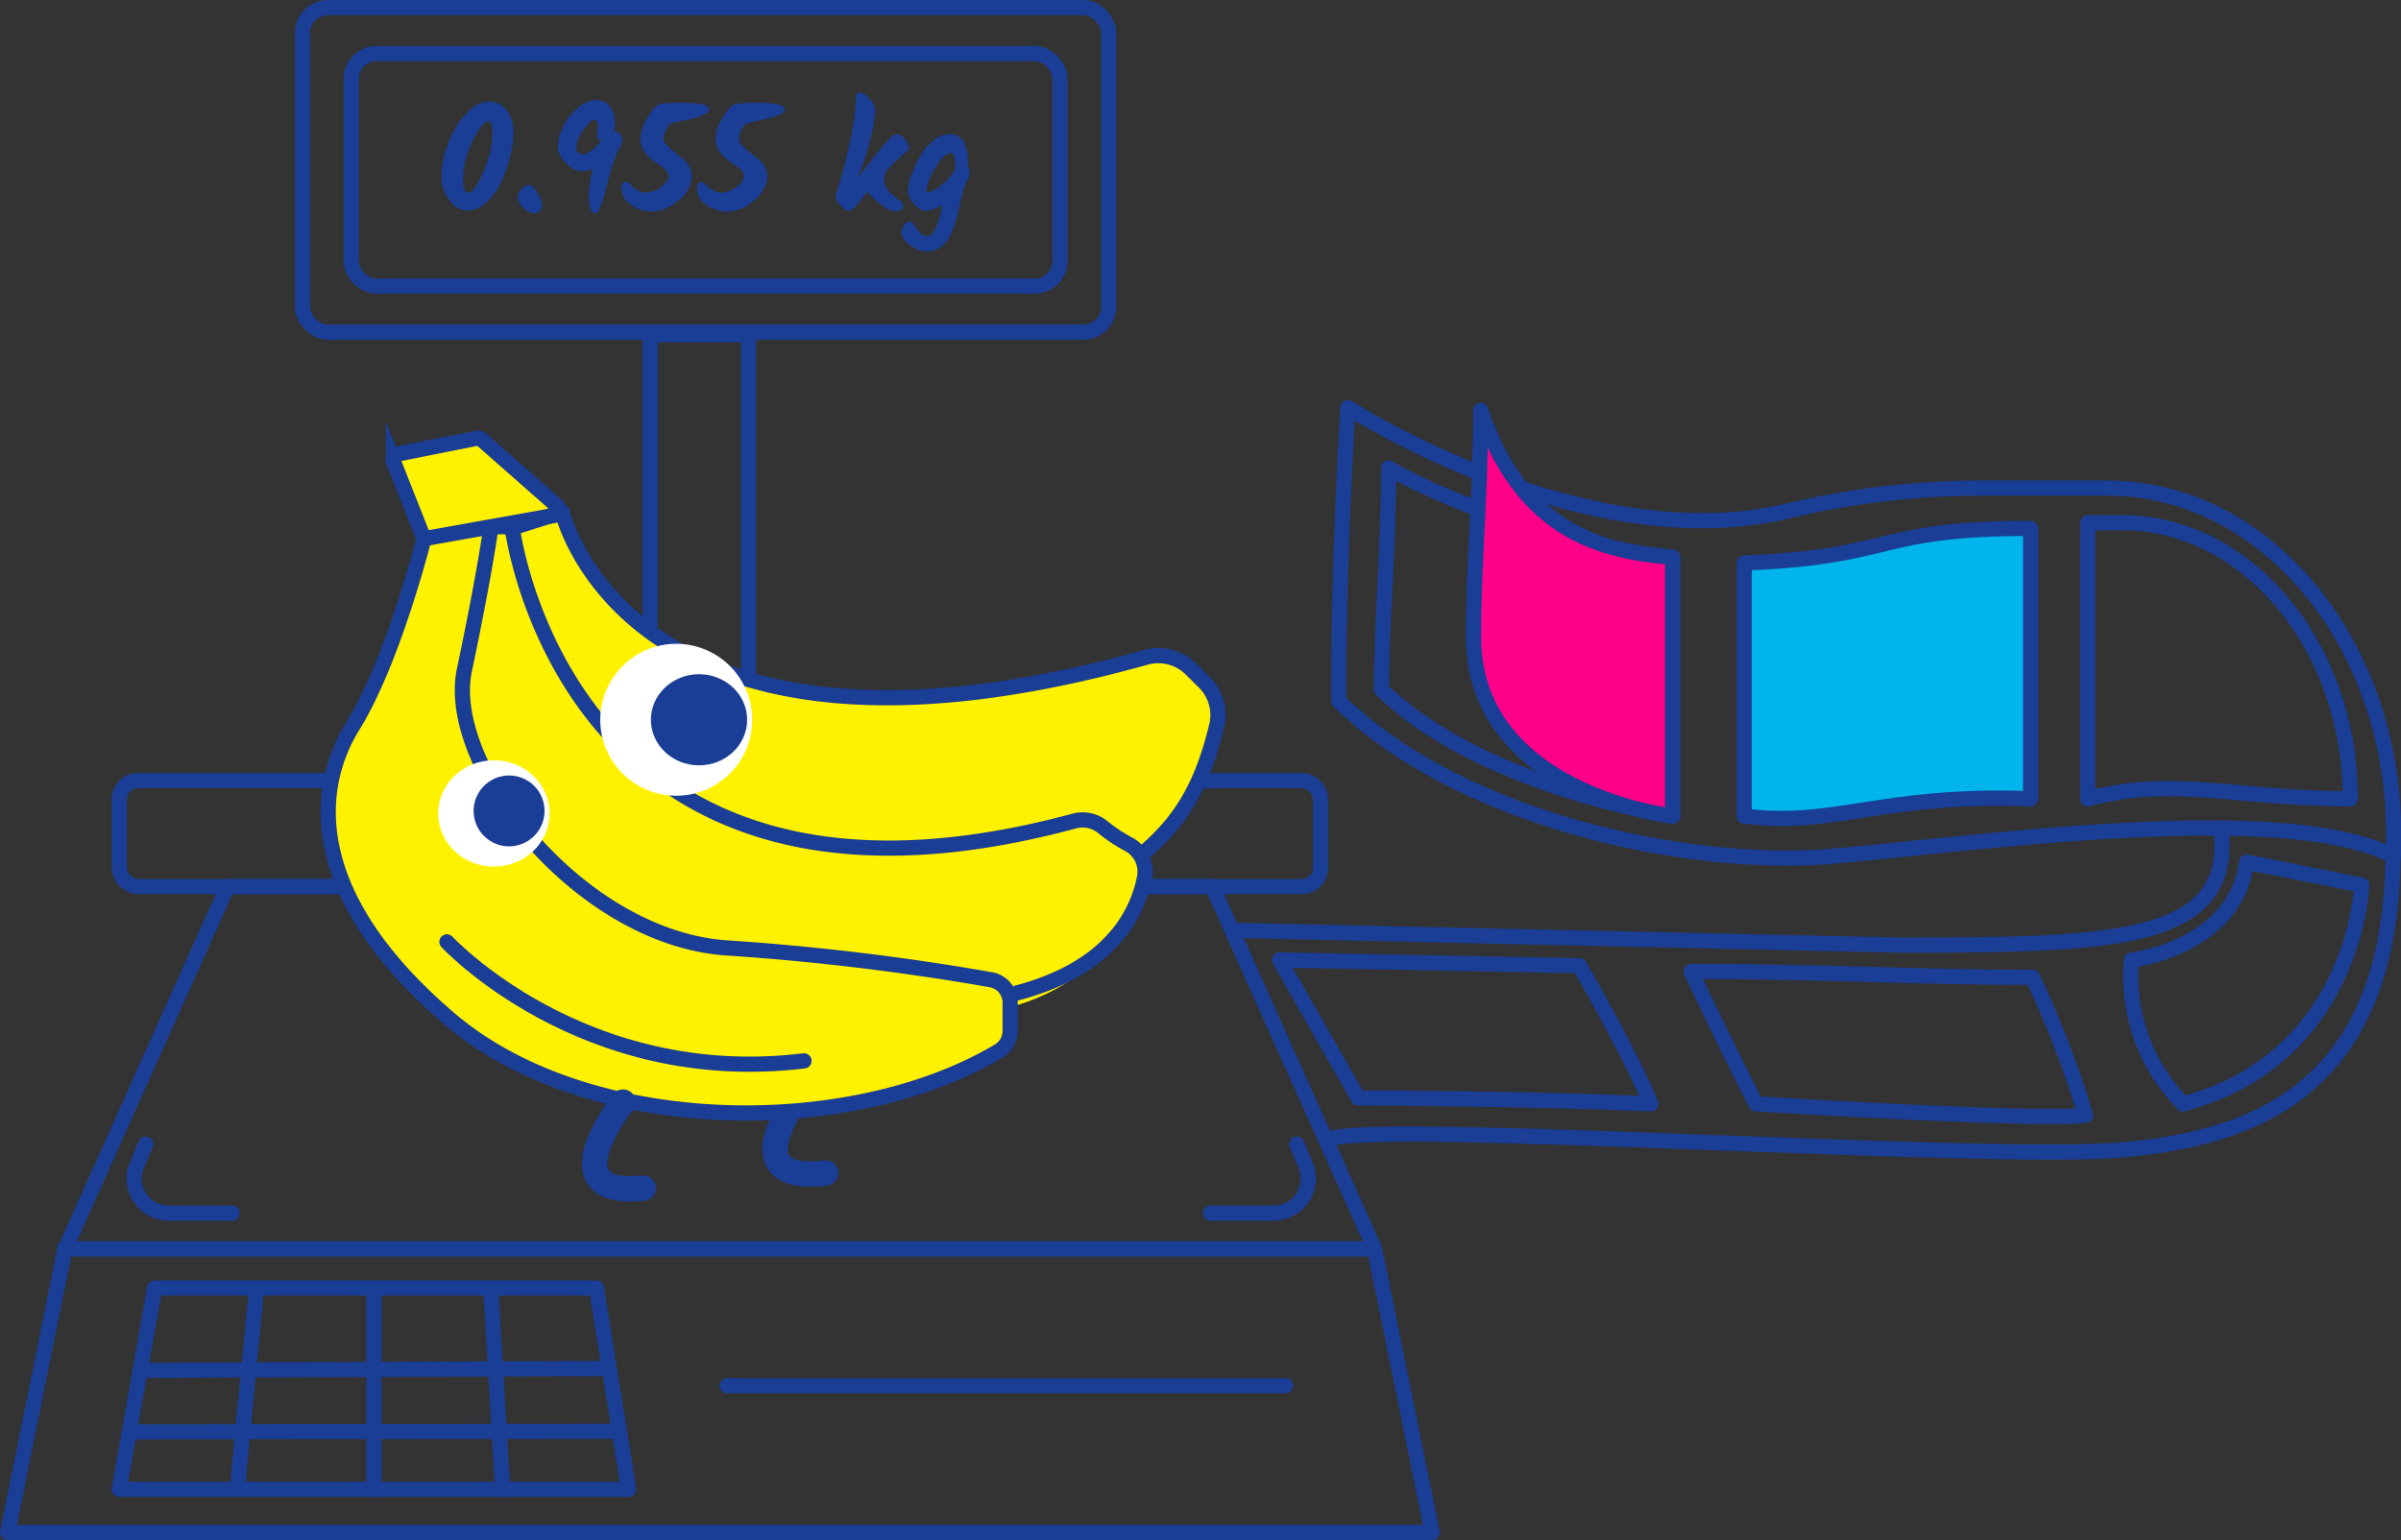 <svg xmlns="http://www.w3.org/2000/svg" viewBox="0 0 474 304.13"><rect x="0" y="0" width="474" height="304.13" fill="#333333" stroke="none"/><defs><style>.cls-1,.cls-6,.cls-7{fill:none;}.cls-1,.cls-2,.cls-3,.cls-6,.cls-7{stroke:#1a3d95;}.cls-1,.cls-2,.cls-3,.cls-7{stroke-linecap:round;stroke-linejoin:round;}.cls-1,.cls-2,.cls-3,.cls-6{stroke-width:3px;}.cls-2{fill:#ff0089;}.cls-3{fill:#00b4ec;}.cls-4{fill:#1a3d95;}.cls-5{fill:#fff200;}.cls-6{stroke-miterlimit:10;}.cls-7{stroke-width:5px;}.cls-8{fill:#fff;}</style></defs><g id="Vrstva_2" data-name="Vrstva 2"><g id="Vrstva_1-2" data-name="Vrstva 1"><rect class="cls-1" x="69.32" y="10.58" width="139.94" height="45.93" rx="5.01"/><rect class="cls-1" x="59.71" y="1.5" width="159.17" height="64.09" rx="5.01"/><rect class="cls-1" x="128.35" y="66.1" width="19.41" height="88.13"/><polygon class="cls-1" points="271.37 246.63 12.86 246.63 44.91 175.06 239.33 175.06 271.37 246.63"/><rect class="cls-1" x="23.55" y="154.16" width="237.15" height="20.91" rx="3.65"/><polyline class="cls-1" points="271.37 246.72 282.74 302.63 1.5 302.63 12.86 246.41"/><polygon class="cls-1" points="124.1 294.11 23.53 294.11 30.54 254.34 117.75 254.34 124.1 294.11"/><line class="cls-1" x1="143.54" y1="273.66" x2="253.76" y2="273.66"/><line class="cls-1" x1="73.81" y1="254.84" x2="73.81" y2="294.11"/><line class="cls-1" x1="50.6" y1="254.84" x2="46.95" y2="292.98"/><line class="cls-1" x1="96.95" y1="255.48" x2="99.22" y2="294.11"/><line class="cls-1" x1="119.68" y1="270.25" x2="27.87" y2="270.62"/><line class="cls-1" x1="121.98" y1="282.65" x2="26.5" y2="282.75"/><path class="cls-1" d="M266.12,80.49s46.74,30.24,87.15,20.34a165.26,165.26,0,0,1,39.38-4.44H416c31.23,0,56.54,30.53,56.54,68.18h0v4.55c-21.37-11.37-83.87-2.28-111.2,0s-72.56-6.82-97.06-30.68C264.24,108.89,266.12,80.49,266.12,80.49Z"/><path class="cls-1" d="M472.42,168c0,47.07-27.33,56.82-53.63,59.09s-144.63-5.68-155.94-2.27"/><path class="cls-1" d="M243.37,183.72l131.74,2.92c41.79,0,65.35-.48,63.46-22.07"/><path class="cls-1" d="M330.2,161.16s-37.69-5.68-57.48-25c0-13.63,1.41-27.27,1.41-43.74,14.61,8.52,41,16.47,56.07,17.61Z"/><path class="cls-2" d="M330.2,161.16s-40.08-4.54-39.3-36.36c0-13.63,1.41-27.27,1.41-43.75,8,23.3,22.82,27.84,37.89,29Z"/><path class="cls-3" d="M400.88,157.75c-29.21-1.13-38.64,5.69-56.54,3.41v-50c30.15-1.14,25.44-6.82,56.54-6.82Z"/><path class="cls-1" d="M464,157.75c-22.62,0-34.87-4.54-51.83,0V103.21h6.6c25,0,45.23,24.42,45.23,54.54Z"/><path class="cls-4" d="M98.87,36.08A12.86,12.86,0,0,1,96,40a5.39,5.39,0,0,1-3.73,1.6,4.44,4.44,0,0,1-3.57-2.1A7.45,7.45,0,0,1,87.12,35,18.4,18.4,0,0,1,88,29.72a20.35,20.35,0,0,1,2.18-4.91,13.31,13.31,0,0,1,3-3.43,5.22,5.22,0,0,1,3.22-1.32A4.52,4.52,0,0,1,100,21.7a7.26,7.26,0,0,1,1.36,4.71,18.65,18.65,0,0,1-.7,4.7A27.72,27.72,0,0,1,98.87,36.08ZM97.21,26.7c0-1.86-.27-2.79-.8-2.79-.33,0-.77.35-1.32,1a17.08,17.08,0,0,0-1.65,2.62A19.36,19.36,0,0,0,92,31.26a15.08,15.08,0,0,0-.59,4c0,1.88.32,2.82,1,2.82s1.17-.65,1.94-1.95a23.14,23.14,0,0,0,2-4.71A16,16,0,0,0,97.21,26.7Z"/><path class="cls-4" d="M105.47,42.17a3.21,3.21,0,0,1-2.1-1.14,3.16,3.16,0,0,1-1.16-2,2.56,2.56,0,0,1,.73-1.68,2,2,0,0,1,1.49-.83c.5,0,1.06.55,1.69,1.64a5.74,5.74,0,0,1,.94,2.5,1.44,1.44,0,0,1-.54,1A1.54,1.54,0,0,1,105.47,42.17Z"/><path class="cls-4" d="M122.88,27.47a3.48,3.48,0,0,1-.73,1.94c-.59,1.43-1,2.48-1.21,3.15s-.57,1.93-1.06,3.8-.91,3.3-1.26,4.28-.71,1.47-1.06,1.47c-.88,0-1.32-1.11-1.32-3.35a24.07,24.07,0,0,1,.76-5.44,6.37,6.37,0,0,1-2.29.5,4.33,4.33,0,0,1-3-1.66,4.63,4.63,0,0,1-1.59-3,9.37,9.37,0,0,1,1.14-4.32,11.32,11.32,0,0,1,2.92-3.63,5.64,5.64,0,0,1,3.55-1.43,3.11,3.11,0,0,1,2.74,1.38,5.41,5.41,0,0,1,.94,3.12,7.07,7.07,0,0,1-.15,1.62,1.63,1.63,0,0,1,1.47,1.15A.56.56,0,0,1,122.88,27.47Zm-5-.41.12-2a2.55,2.55,0,0,0-.21-1c-.13-.32-.28-.48-.44-.48-.47,0-1.19.7-2.17,2.11a6.75,6.75,0,0,0-1.47,3.56,1.15,1.15,0,0,0,.39.83,1.37,1.37,0,0,0,1,.38,2.49,2.49,0,0,0,1.31-.49,6.08,6.08,0,0,0,1.16-.92c.27-.3.67-.74,1.18-1.33C118.16,27.59,117.88,27.37,117.88,27.06Z"/><path class="cls-4" d="M134.64,20.29q5.38,0,5.39,1.3c0,.37-.31.69-.91,1a12.94,12.94,0,0,1-2.64.88L134,24l-1.45.34c-.36.08-.7.49-1.05,1.22a4.36,4.36,0,0,0-.51,1.7,2.07,2.07,0,0,0,.57,1.3,9.42,9.42,0,0,0,1.4,1.32q.83.64,1.65,1.35a4.65,4.65,0,0,1,2,3.41,6.37,6.37,0,0,1-2.64,4.9,8.07,8.07,0,0,1-5.16,2.22,6.9,6.9,0,0,1-4.31-1.37,3.91,3.91,0,0,1-1.78-3.1,2.1,2.1,0,0,1,.21-1,.63.63,0,0,1,.56-.41,1.51,1.51,0,0,1,.91.53,4.85,4.85,0,0,0,3.09,1.64A5.2,5.2,0,0,0,130.4,37c1-.75,1.57-1.49,1.57-2.24s-.66-1.44-2-2.32c-.55-.37-1.09-.78-1.63-1.21A5.9,5.9,0,0,1,127,29.56a4.81,4.81,0,0,1-.57-2.42,8.91,8.91,0,0,1,1.41-3.92c.94-1.68,1.81-2.58,2.59-2.72A28.24,28.24,0,0,1,134.64,20.29Z"/><path class="cls-4" d="M149.53,20.29c3.58,0,5.38.43,5.38,1.3,0,.37-.31.69-.91,1a12.94,12.94,0,0,1-2.64.88l-2.47.56-1.45.34c-.36.08-.7.49-1.05,1.22a4.36,4.36,0,0,0-.51,1.7,2.07,2.07,0,0,0,.57,1.3,9.42,9.42,0,0,0,1.4,1.32q.83.64,1.65,1.35a4.65,4.65,0,0,1,2,3.41,6.37,6.37,0,0,1-2.64,4.9,8.07,8.07,0,0,1-5.16,2.22,6.9,6.9,0,0,1-4.31-1.37,3.89,3.89,0,0,1-1.77-3.1,2.1,2.1,0,0,1,.2-1,.63.63,0,0,1,.56-.41,1.51,1.51,0,0,1,.91.53,4.85,4.85,0,0,0,3.09,1.64A5.2,5.2,0,0,0,145.28,37c1-.75,1.57-1.49,1.57-2.24s-.66-1.44-2-2.32c-.55-.37-1.09-.78-1.63-1.21a5.9,5.9,0,0,1-1.39-1.64,4.81,4.81,0,0,1-.57-2.42,8.91,8.91,0,0,1,1.41-3.92c.94-1.68,1.81-2.58,2.59-2.72A28.3,28.3,0,0,1,149.53,20.29Z"/><path class="cls-4" d="M167.64,41.67c-.45,0-1-.36-1.69-1.09a3,3,0,0,1-1-1.73c0-.12.33-1.28,1-3.5s1.31-4.88,2-8a40.08,40.08,0,0,0,1-8.18c0-.6.28-.91.83-.91s1.09.43,1.87,1.28a3.74,3.74,0,0,1,1.16,2.4,30.56,30.56,0,0,1-1.16,6.12,48.24,48.24,0,0,1-2.31,7.08c.25-.33.6-.78,1-1.33l1.07-1.37,1-1.3c.4-.51.74-.92,1-1.25s.58-.68.91-1.08.63-.73.87-1,.5-.48.75-.7A2,2,0,0,1,177,26.5a2.4,2.4,0,0,1,1.62,1,2.79,2.79,0,0,1,.88,1.72c0,.2-.42.65-1.25,1.36a33.66,33.66,0,0,0-2.5,2.35,3.61,3.61,0,0,0-1.25,2.31,3.68,3.68,0,0,0,.6,2,5.2,5.2,0,0,0,1.31,1.45c.47.34.91.67,1.31,1s.6.63.6.87c0,.76-.52,1.14-1.55,1.14q-1.86,0-4.92-3.12l-.7-.7C169.4,40.4,168.23,41.67,167.64,41.67Z"/><path class="cls-4" d="M191,32.85a1.78,1.78,0,0,1,.44,1.21,3.72,3.72,0,0,1-.59,1.73,25.3,25.3,0,0,0-1.29,4.38,34.49,34.49,0,0,1-1.11,4.19,16,16,0,0,1-1.17,2.69,5.47,5.47,0,0,1-1.72,1.86,4.37,4.37,0,0,1-2.5.73,5.38,5.38,0,0,1-3.53-1.29c-1-.87-1.56-1.6-1.56-2.22a3,3,0,0,1,.5-1.68q.49-.75.93-.75a1.11,1.11,0,0,1,.82.47,9.88,9.88,0,0,1,.74,1,4.17,4.17,0,0,0,.89,1,1.9,1.9,0,0,0,1.24.47,1.52,1.52,0,0,0,1.23-.88,7.31,7.31,0,0,0,.86-1.91,33.69,33.69,0,0,0,.91-3.44,6.79,6.79,0,0,1-3.25,1.23,3.26,3.26,0,0,1-2.43-1.37,4.08,4.08,0,0,1-1.17-2.58,9.39,9.39,0,0,1,.66-3.06,24.17,24.17,0,0,1,1.7-3.68,11.39,11.39,0,0,1,2.65-3.16,5.07,5.07,0,0,1,3.22-1.32,3,3,0,0,1,3,2,9.85,9.85,0,0,1,.62,3.58A6.28,6.28,0,0,1,191,32.85Zm-8.15,4.73q0,.39.33.39A5.72,5.72,0,0,0,186,36.41a8.4,8.4,0,0,0,2.56-3.09v-.56a4.5,4.5,0,0,0-.35-2.32.59.59,0,0,0-.47-.21q-1.41,0-3.12,3A10.39,10.39,0,0,0,182.87,37.58Z"/><path class="cls-1" d="M443.52,170.25l22.73,4.55S465.11,208.89,431,218a35.94,35.94,0,0,1-10.22-28.41S441.25,187.3,443.52,170.25Z"/><path class="cls-1" d="M28.77,225.93,27,230.15a6.81,6.81,0,0,0,6.28,9.42H45.82"/><path class="cls-1" d="M256,225.93l1.76,4.22a6.81,6.81,0,0,1-6.28,9.42H239"/><path class="cls-1" d="M252.62,189.57l15.51,27.27s31,0,57.79,1.14c-4.23-10.23-14.1-27.27-14.1-27.27Z"/><path class="cls-1" d="M333.87,191.84c5.81,12.5,12.78,26.14,12.78,26.14s54.6,3.41,65.06,2.27A191.36,191.36,0,0,0,401.25,193C379.18,193,359.44,191.84,333.87,191.84Z"/><path class="cls-5" d="M237.76,134.75l-2.6-2.59a9.2,9.2,0,0,0-9-2.34C124.15,158.34,111,101.13,111,101.13L94.66,86.43l-16,3,5,17s-6,24-14,36.92-9,33.91,19,57.86c27.22,23.33,79.09,23.92,108.49,6.39a4.62,4.62,0,0,0,2.24-4v-4.7c18.38-5,25.25-19,26.53-25.51l-.56-4.65c7.88-6.59,11.92-13.56,14.81-25.36A9.14,9.14,0,0,0,237.76,134.75Z"/><path class="cls-6" d="M109.46,101.78l-24.91,4.45a1.07,1.07,0,0,1-1.18-.65l-5.7-14.47a1.07,1.07,0,0,1,.78-1.44l15.7-3.13a1,1,0,0,1,.91.24L110,99.94A1.06,1.06,0,0,1,109.46,101.78Z"/><path class="cls-6" d="M83.69,106.38s-6,24-14,36.92-9,33.91,19,57.86c27.22,23.33,79.09,23.92,108.49,6.39a4.62,4.62,0,0,0,2.24-4V198a4.58,4.58,0,0,0-3.79-4.52,486.07,486.07,0,0,0-52.07-6.28c-29-1.87-55.87-35.91-51.88-54.87s5.19-27.9,5.19-27.9"/><path class="cls-6" d="M200.41,196.17a50,50,0,0,0,8.62-3c12.14-5.55,15.83-14.29,16.91-19.82a6.15,6.15,0,0,0-3.19-6.66,30.2,30.2,0,0,1-5-3.32,6.28,6.28,0,0,0-5.6-1.25C111.4,189.37,101.09,104,101.09,104H97.66"/><path class="cls-1" d="M225.38,168.73c7.88-6.59,11.92-13.56,14.81-25.36a9.14,9.14,0,0,0-2.43-8.62l-2.6-2.59a9.2,9.2,0,0,0-9-2.34C124.15,158.34,111,101.13,111,101.13l-10.3,3.26"/><path class="cls-1" d="M88.23,186s26.7,28.84,70.5,23.5"/><path class="cls-7" d="M123,217.64s-15,19,4,17"/><path class="cls-7" d="M155,220.64s-8,13,8,11"/><ellipse class="cls-8" cx="97.5" cy="160.64" rx="11" ry="10.5"/><circle class="cls-8" cx="133.5" cy="142.14" r="15"/><ellipse class="cls-4" cx="138" cy="142.14" rx="9.5" ry="9"/><circle class="cls-4" cx="100.5" cy="160.14" r="7"/></g></g></svg>